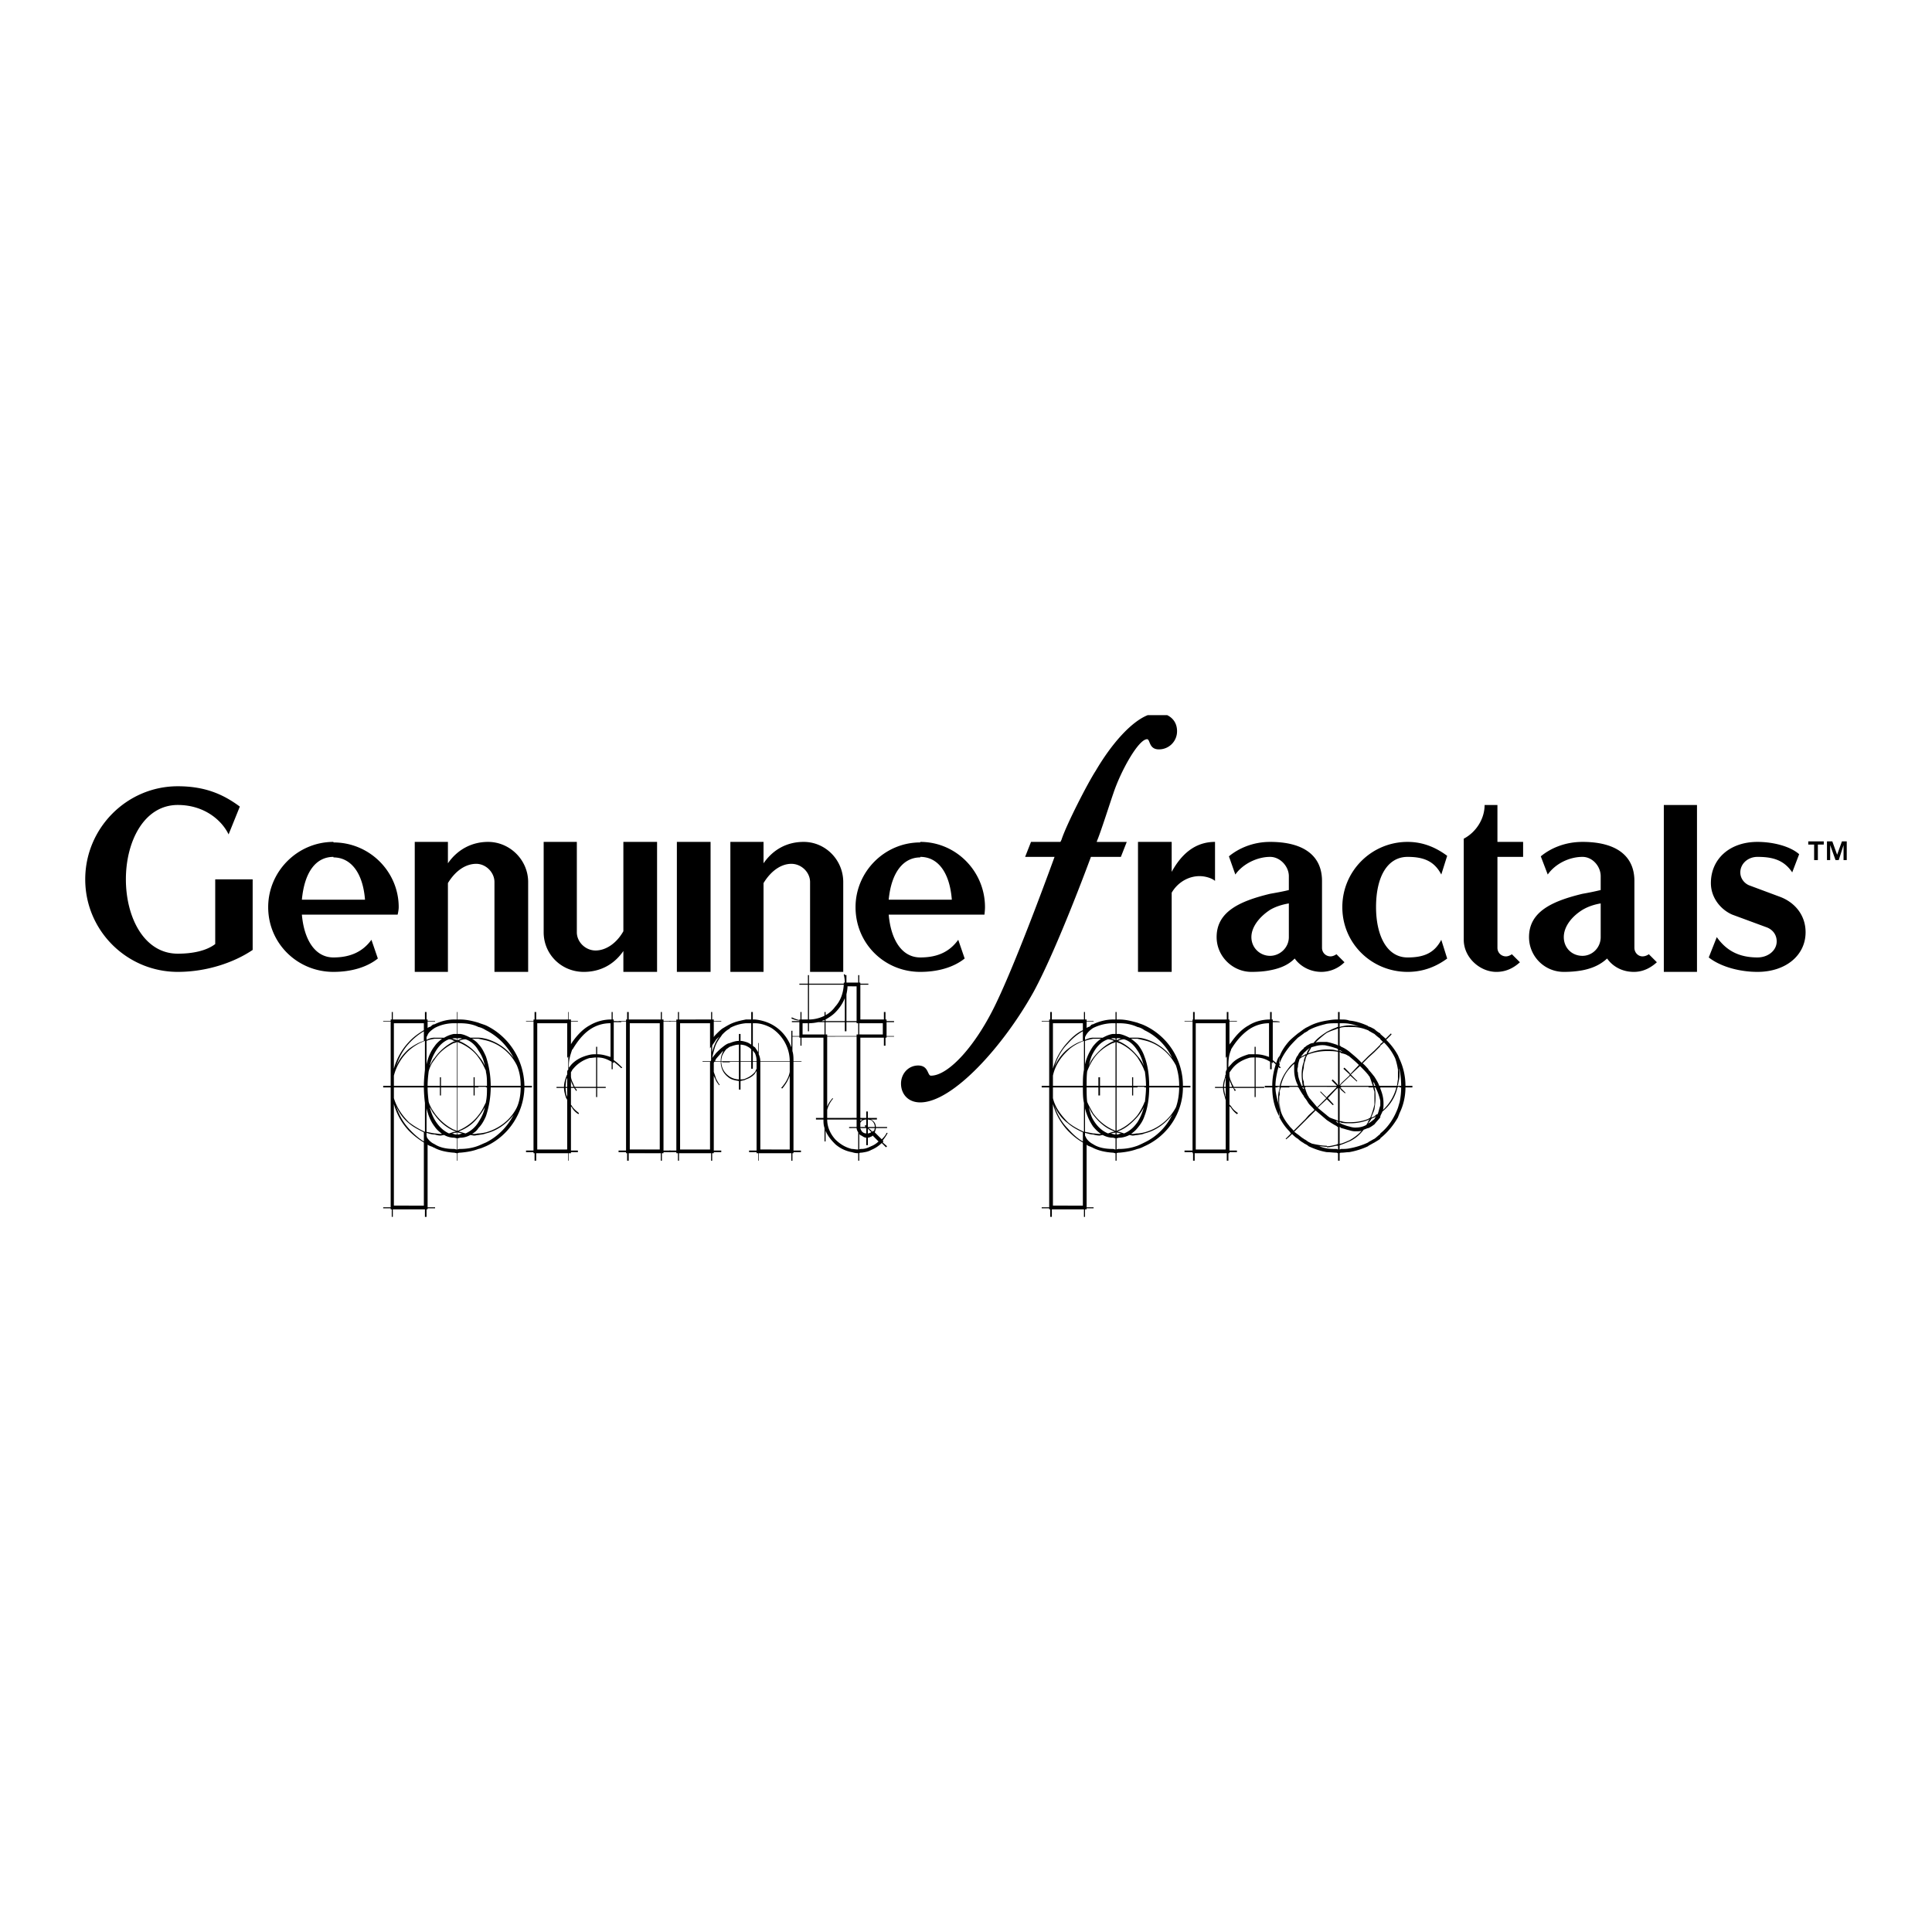 <svg xmlns="http://www.w3.org/2000/svg" width="2500" height="2500" viewBox="0 0 192.756 192.756"><g fill-rule="evenodd" clip-rule="evenodd"><path fill="#fff" d="M0 0h192.756v192.756H0V0z"/><path d="M51.253 105.558c-.694-.961-1.654-1.602-2.775-1.922v.16a4.725 4.725 0 0 1 3.096 2.509c.267.641.374 1.281.374 2.028h-2.989a9.377 9.377 0 0 0-.48-2.936V106.944c.107.427.107.854.107 1.388h-.107v.16h.107c0 .48 0 .961-.107 1.44v1.442a9.29 9.29 0 0 0 .48-2.882h2.989c0 .641-.107 1.388-.374 1.975-.587 1.228-1.761 2.135-3.096 2.508v.107c1.121-.268 2.082-.961 2.775-1.868-.641 1.228-1.601 2.188-2.775 2.775v.373c2.242-1.014 3.79-3.309 3.843-5.87h.747v-.16h-.747c-.053-2.669-1.601-4.964-3.843-6.031v.48c1.174.588 2.135 1.549 2.775 2.777zm-2.775-1.922c-.267-.053-.48-.106-.747-.106v.106c.267.054.48.107.747.16v-.16zm-.747-1.174c.267.054.48.16.747.32v-.48c-.267-.106-.48-.16-.747-.267v.427zm.747 2.935v1.441c-.213-.48-.427-.908-.747-1.335v-.16c.267.32.48.587.641 1.015a3.76 3.76 0 0 0-.641-1.548v-.641c.32.321.534.748.747 1.228zm-.747 2.936h.747v.106h-.747v-.106zm.747 1.654v1.388c-.213.48-.427.854-.747 1.174v-.587c.267-.427.534-.907.641-1.494-.16.32-.374.641-.641.961v-.16c.32-.374.534-.855.747-1.282zm0 2.989v.107c-.267.106-.48.106-.747.16v-.16c.267 0 .48-.054.747-.107zm0 1.014v.373c-.267.107-.48.214-.747.268v-.32c.267-.108.48-.214.747-.321zm-.747-10.461H46.93c-.32-.16-.64-.32-1.014-.373v.427c.107 0 .16.053.267.053-.106 0-.16 0-.267.054v.106c.16-.053.32-.106.534-.106.48.16.96.534 1.281 1.121v-.641c-.16-.214-.374-.374-.641-.534h.641v-.107zm-1.814-1.44c.64 0 1.281.106 1.814.373v-.427c-.534-.16-1.174-.32-1.814-.32v.374zm1.814 3.255v.16c-.427-.64-1.121-1.12-1.814-1.44v-.16c.693.32 1.333.8 1.814 1.44zm0 2.989v.16h-.374v.801h-.107v-.801h-1.334v-.16h1.334v-.854h.107v.854h.374zm0 2.936v.16a4.162 4.162 0 0 1-1.814 1.387v-.106c.693-.321 1.387-.855 1.814-1.441zm0 .693a2.85 2.85 0 0 1-1.281 1.121 7.235 7.235 0 0 1-.534-.16v.106c.107.054.16.054.267.054-.106 0-.16.053-.267.053v.374c.374 0 .694-.106 1.014-.267.107 0 .267.053.374.053.16 0 .267-.053.427-.053v-.16c-.106 0-.267.053-.427.053h-.214c.267-.16.48-.32.641-.587v-.587zm0 2.349v.32c-.534.213-1.174.319-1.814.373v-.373c.64 0 1.28-.108 1.814-.32zm-1.814-11.155h-.267v-1.067h.267v-.374h-.267v-.747h-.054v.747h-.32v.374h.32v1.067h-.32v.427h.32v.213c-.106-.053-.213-.106-.32-.106v.16h.214c-.107 0-.107.054-.214.054v.16c.107 0 .214-.054.32-.107v4.377h-.32v.16h.32v4.322c-.106 0-.213-.106-.32-.106v.106c.107 0 .107.054.214.107h-.214v.106c.107 0 .214 0 .32-.054v.214c-.106 0-.213 0-.32-.054v.374c.107 0 .214.054.32.054v1.121c-.106 0-.213-.054-.32-.054v.373c.107 0 .214.054.32.054v.747h.054v-.747c.106-.054.213-.054.267-.054v-.373c-.053 0-.16 0-.267.054v-1.121c.106 0 .213-.054.267-.054v-.374c-.053.054-.16.054-.267.054v-.214c.106.054.213.054.267.054v-.106h-.16c.107-.054.107-.107.16-.107v-.106c-.053 0-.16.106-.267.106v-4.322h.267v-.16h-.267v-4.377c.106.054.213.107.267.107v-.16c-.053 0-.053-.054-.16-.054.053 0 .107 0 .16-.054v-.106c-.053 0-.16.054-.267.106v-.213h.267v-.427zm-.641-1.441v.374c-.747 0-1.441.213-1.921.48v-.374c.533-.266 1.227-.48 1.921-.48zm0 1.441v.427c-.053 0-.16.053-.213.053.053 0 .16 0 .213.054v.16c-.16-.106-.267-.16-.48-.16-.587.214-1.067.694-1.44 1.388v-.693c.213-.32.48-.534.747-.748h-.747v-.106h.961a2.93 2.93 0 0 1 .959-.375zm0 .747a5.218 5.218 0 0 0-1.921 1.654v.16c.48-.747 1.174-1.281 1.921-1.654v-.16zm0 4.43v.16h-1.281v.801h-.107v-.801h-.533v-.16h.533v-.854h.107v.854h1.281zm0 4.376v.106c-.747-.319-1.441-.907-1.921-1.601v-.16a5.203 5.203 0 0 0 1.921 1.655zm0 .214c-.16.053-.267.106-.48.16-.587-.268-1.067-.747-1.44-1.388v.693c.213.32.48.534.747.747h-.16c-.213 0-.374-.053-.587-.053v.106c.213.054.374.106.587.106.106 0 .267-.053.374-.053.267.16.64.267.96.267v-.374c-.053 0-.16-.053-.213-.053.053 0 .16 0 .213-.054v-.104h-.001zm0 1.708v.373c-.747-.054-1.441-.214-1.921-.48v-.373c.48.32 1.12.48 1.921.48zm-1.921 5.817h.053v.106h-.053v-.106zm0-18.519h.053v-.054h-.053v.054zm0-.054v.054h-.694v.641c.107-.107.214-.107.32-.16.107-.107.214-.214.374-.214v.374c-.32.213-.587.427-.694.693l-.106.214v.267c.213-.107.48-.214.801-.214v.106c-.32.054-.587.107-.801.214v2.349c.16-.747.427-1.334.801-1.814v.693a4.53 4.53 0 0 0-.48 1.281c.16-.32.267-.588.48-.801v.16c-.267.32-.48.747-.587 1.174-.053.428-.107.907-.107 1.441h.694v.16h-.694c0 .48.054 1.014.107 1.44.107.374.32.747.587 1.121v.16c-.214-.214-.32-.534-.48-.747.106.427.267.854.48 1.228v.693c-.374-.48-.641-1.12-.801-1.814v2.349c.213.053.48.106.801.16v.106c-.32 0-.587-.106-.801-.16v.267l.053.214c.16.214.374.48.748.641v.373c-.107-.053-.16-.053-.214-.106-.16-.054-.32-.106-.48-.214v6.245h.694v.106h-.694v.106h-.106v.748h-.16v-.748h-1.601v-.373h1.494v-6.298a8 8 0 0 1-1.494-1.175v-.213c.427.48.96.961 1.494 1.281v-.908c-.534-.267-1.067-.533-1.494-.907v-.106c.48.374 1.014.693 1.601.961v-2.882a13.955 13.955 0 0 1-.107-1.548h-1.494v-.16h1.494c0-.534.053-1.067.107-1.602v-2.882a4.934 4.934 0 0 0-1.601.961v-.16c.427-.32.96-.641 1.494-.801v-.961a6.518 6.518 0 0 0-1.494 1.228v-.16c.427-.479.96-.854 1.494-1.174v-.693h-1.494v-.374h1.601v-.747h.16v.747h.106v.16h.693zm-2.562-.16v.374h-1.495v4.536a6.302 6.302 0 0 1 1.495-2.669v.16c-.587.641-1.014 1.441-1.281 2.295.267-.693.747-1.28 1.281-1.761v.16a5.195 5.195 0 0 0-1.495 2.509v1.014h1.495v.16h-1.495v1.067c.267.907.801 1.708 1.495 2.401v.106c-.534-.427-.961-1.014-1.281-1.708.267.801.693 1.602 1.281 2.242v.213a6.292 6.292 0 0 1-1.495-2.668v10.141h1.495v.373h-1.601v.748h-.107v-.748h-.107v-.106h-.747v-.106h.747v-11.955h-.747v-.16h.747v-6.404h-.747v-.054h.747v-.16h.107v-.747h.107v.747h1.601z"/><path d="M60.914 105.451c-.374-.107-.801-.268-1.334-.268v-.747h-.106v.747c-.213 0-.427 0-.641.054v.32c.213 0 .427-.054.641-.054v2.936h-.641v.106h.641v.908h.106v-.908h.854v-.106h-.854v-2.936c.587 0 .96.16 1.441.427v.748h.107v-.694l.107.106v-.16c.267.214.534.428.747.641l.106-.053c-.267-.268-.534-.534-.854-.748v-3.789h.747v-.053c-.267-.054-.48-.054-.747-.054v-.16h-.107v-.747h-.107v.747a4.19 4.19 0 0 0-2.188.587v.428a3.572 3.572 0 0 1 2.082-.641v3.363zm-2.082-.214c-.694.16-1.281.427-1.761.907v.641a3.332 3.332 0 0 1 1.761-1.228v-.32zm-1.761-.48c0-.053.053-.053.053-.053.48-.801 1.014-1.495 1.708-1.975v-.428c-.694.374-1.281 1.015-1.761 1.708v.748zm1.761 3.682v.106h-1.441c.053.107.16.16.16.214l-.054.106c-.053-.106-.16-.213-.213-.32h-.213v-.106h.16l-.16-.32v-.267c.107.213.16.373.267.587h1.494zm-1.761 6.351h.587v.16h-.587v-.16zm0-4.269v-.16c.16.268.427.48.694.694l-.053.106a1.827 1.827 0 0 1-.641-.64zm0-8.646h.587v.054h-.587v-.054zm0 4.27c-.106.106-.213.267-.32.374v-.214c0-.587.16-1.067.32-1.548v-.747c0 .054-.106.106-.106.214v-2.295h.106v-.054h-.106v-.16h-.215v-.747h-.053v.747h-.213v.374h.106v3.469l.107-.16v1.334c-.053 0-.107.107-.107.214v.267c-.053.054-.053.107-.106.214v.32c.053-.054.053-.16.106-.214v.907h-.106v.106h.106v.908c-.053-.107-.053-.214-.106-.268v.374c.053.054.053.106.106.16v4.964h-.106v.373h.213v.747h.053v-.747h.214v-.107h.106v-.16h-.106v-4.43c0 .054.106.107.106.16v-.16c0-.053-.106-.106-.106-.159v-1.655h.106v-.106h-.106v-.693c0 .106.053.267.106.373v-.267c-.053-.16-.106-.32-.106-.48V107c0-.054.106-.16.106-.214v-.641h.001zm-.587-4.43v.374h-2.882v12.596h2.882v.373h-2.989v.747h-.16v-.747h-.107v-.107h-.747v-.16h.747V101.93h-.747v-.054h.747v-.16h.107v-.747h.16v.747h2.989v-.001zm0 5.711c-.107.32-.214.64-.214 1.014h-.747v.106h.747c0 .32.107.694.214 1.015v-.374c0-.213-.054-.427-.054-.641h.054v-.106h-.054c0-.267.054-.48.054-.693v-.321z"/><path d="M66.891 114.95v-.16h-.694v-12.861h.694v-.054h-.694v-.16h-.16v-.747h-.107v.747h-1.601v.374h1.495v12.596h-1.495v.373h1.601v.747h.107v-.747h.16v-.107h.694v-.001zm-2.562-13.235h-1.601v-.747h-.16v.747h-.106v.16h-.748v.054h.748v12.861h-.748v.16h.748v.107h.106v.747h.16v-.747h1.601v-.373h-1.495v-12.596h1.495v-.373z"/><path d="M78.792 105.878h-1.814v.053h1.814v1.015c-.106.587-.427 1.12-.854 1.601l.107.054c.32-.374.587-.801.747-1.28v7.365h-1.814v.373h1.975v.747h.107v-.747h.106v-.107h.747v-.16h-.747v-8.859h.8v-.053h-.8c0-.32 0-.694-.106-1.014v-2.028h-.107v1.654c-.374-1.014-1.067-1.814-1.975-2.295v.374c1.067.692 1.814 1.919 1.814 3.307zm-1.814 0h-1.121c0-.214-.053-.48-.16-.694v-1.12h-.053v.907l-.32-.48v.587c.107.267.16.48.16.801h-.16v.053h.16v.694l-.16.32v.16c.054-.106.107-.16.16-.267v7.951h-.16v.16h.16v.107h.16v.747h.053v-.747h1.281v-.373h-1.121v-8.754h1.121v-.052zm-1.655-3.789c.587 0 1.174.213 1.655.48v-.374a4.529 4.529 0 0 0-1.655-.48v.374zm0 2.401a.739.739 0 0 1-.213-.16v-2.241h.213v-.374h-.213v-.747h-.16v.747h-.533v.374h.533v2.135c-.16-.107-.32-.214-.533-.268v.374c.213.106.427.214.533.374v1.174h-.533v.053h.533v.694h.16v-.694h.213v-.053h-.213v-1.067c.053.054.107.16.213.267v-.588zm0 2.455v.16c-.267.32-.587.48-.907.587v-.106c.32-.107.694-.374.907-.641zm-.587 7.845h.587v.16h-.587v-.16zm-.319-13.075v.374a3.998 3.998 0 0 0-1.602.48v-.374c.534-.266 1.067-.374 1.602-.48zm0 2.241v.374a1.875 1.875 0 0 0-.534-.106v1.654h.534v.053h-.534v1.762c.16 0 .374 0 .534-.106v.106c-.16.106-.374.106-.534.16v.854h-.16v-.854c-.32-.054-.64-.106-.907-.267v-.16a1.8 1.8 0 0 0 .907.267v-1.762h-.907v-.053h.907v-1.654c-.32 0-.587.106-.907.213v-.373c.267-.107.587-.214.907-.214v-.693h.16v.693c.159 0 .373.053.534.106zm-1.602-1.761v.427c-.32.16-.534.374-.747.587v-.587c.266-.16.534-.32.747-.427zm0 1.868v.373c-.106.054-.213.16-.32.214-.16.16-.32.427-.427.641v-.214c.054-.106.054-.213.106-.213-.053 0-.053 0-.106.053v-.427c.266-.214.48-.374.747-.427zm-.747 1.815h.747v.106h-.747v-.106zm.747 1.548v.16c-.32-.214-.587-.48-.747-.854v-.213c.16.426.427.693.747.907zm-.747-4.804v.587c-.214.32-.48.641-.641 1.015v-.268c.107-.213.214-.373.374-.533-.16.106-.267.213-.374.32v-.534c.214-.213.427-.427.641-.587zm0 1.868v.427c-.214.267-.427.48-.641.747v-.587c.214-.213.427-.427.641-.587zm0 .587c-.106.214-.16.48-.16.801h-.48v.053h.48c0 .32.054.534.16.801v-.213a1.903 1.903 0 0 1-.106-.588h.106v-.053h-.106c0-.214.053-.427.106-.587v-.214zm-.641 9.713h.534v.16h-.534v-.16zm0-6.991v-.213c.107.213.214.427.374.64l-.054.054c-.106-.161-.213-.267-.32-.481zm0-5.924h.534v.054h-.534v-.054zm0 0v.054h-.213v1.548c.053-.107.16-.214.213-.268v.534c-.106.213-.267.373-.374.587v.641c.107-.374.213-.694.374-1.015v.268c-.16.373-.267.854-.374 1.334.107-.16.267-.32.374-.48v.587c-.053.106-.053.16-.106.214h.106v.053h-.16l-.053.107v.907c.053.16.16.427.213.641v.213c-.053-.16-.16-.32-.213-.479v7.471h.213v.16h-.213v.107h-.16v.747h-.107v-.747h-1.548v-.373h1.441v-8.754h-.747v-.053h.8l.053-.107v-1.334l-.106.16v-2.508h-1.441v-.374h1.548v-.747h.107v.747h.16v.16h.213v-.001zm-2.028-.16v.374h-1.547v12.596h1.547v.373h-1.654v.747h-.106v-.747h-.16v-.107h-.694v-.16h.694V101.93h-.694v-.054h.694v-.16h.16v-.747h.106v.747h1.654v-.001z"/><path d="M86.905 114.737v-.374a2.24 2.24 0 0 0 .747-.479l-.587-.588c-.054.054-.107.107-.16.107v-.641l.106.16.107-.107.053.054c.054-.054.107-.267.107-.32h-.374v-.106h.374c0-.32-.16-.534-.374-.693v-.214h.587v.16h-.587c.267.16.48.373.48.747h1.121v.106h-1.121c0 .106-.054.267-.107.427l.694.694c.16-.16.374-.374.48-.641h.106c-.106.267-.32.534-.48.747l.053.107-.053.106.427.373-.107.107-.427-.427a3.298 3.298 0 0 1-1.065.695zm0-11.208v-.32h1.174v-1.12h-1.174v-.374h1.281v-.747h.16v.747h.107v.16h.747v.106h-.747v1.388h.747v.054h-.747v.106h-.107v.801h-.16v-.801h-1.281zm-.961-1.814h.96v.374h-.96v-.374zm0 1.494h.96v.32h-.96v-.32zm.961 8.326v.214c-.107 0-.213-.054-.32-.054h-.16c-.16 0-.32.054-.48.16v-.106c.053 0 .106-.054.106-.054h-.106v-.16h.48v-.641h.16v.641h.32zm0 .907h-.32v-.747h-.16v.641l-.053-.107-.107.107.107.106h-.427v.106h.48v.534a.559.559 0 0 1-.48-.268v.48c.16.107.32.214.48.214v.747h.16v-.747c.107 0 .213-.054.32-.106v-.428c-.107.054-.213.107-.32.107v-.48l.32.32v-.16l-.267-.214h.267v-.105zm0 1.921v.374c-.267.16-.587.213-.96.267v-.373c.373 0 .639-.108.96-.268zm-.961-16.223h.693v.106h-.693v-.106zm-.48 3.735h-.48v.106h.48v.107h.16v1.12h-.16v.16h-.48v.054h.48v8.112h-.48v.16h.48v.747h-.48v.106h.48c0 .106.053.267.16.427v1.709h-.053c-.214 0-.427-.054-.587-.054v.319c.16.054.374.107.587.107h.053v.747h.106v-.747c.054-.054.16-.054.214-.054v-.373c-.054 0-.16 0-.214.054v-1.549c.054.054.107.16.214.16v-.48c-.054-.106-.107-.213-.107-.267h.107v-.106h-.107v-.427c.053-.054.107-.107.107-.16v-.106c0 .053-.054.053-.107.106v-.16h.107v-.16h-.107v-8.006h.107v-.32h-.214v-1.12h.214v-.374h-.107v-3.469h.107v-.104h-.107v-.107h-.107v-.747h-.106v.747h-.641v.374h.48v3.468h.001zm-.481 0h-.533v-2.669c.053-.267.106-.533.106-.8h.427v-.374h-.533v-.747h-.16v.054-.16l-.107.053a3.6 3.6 0 0 1 .107.801h-.107v.107h-.854v.106h.854c-.053.854-.32 1.601-.854 2.188v.587c.427-.428.747-.907.96-1.441v2.295h-.96v.106h.96v.907h.16v-.907h.534v-.106zm-1.654 1.494h1.654v.054h-1.654v-.054zm0 8.166h1.654v.16h-1.654v-.16zm1.387.907h.267v.106h-.267v-.106zm.267 2.189v.319a3.415 3.415 0 0 1-1.654-.8v-.48c.48.48 1.014.801 1.654.961zM82.155 98.14h1.174v.106h-1.174v-.106zm1.174 2.295v.587c-.267.267-.587.479-.961.693v.16h.961v.106h-.961v1.228h.16v.16h.801v.054h-.801v6.991c.107-.32.32-.587.534-.854l.054.054c-.267.319-.48.693-.587 1.12v.801h.801v.16h-.801c0 .747.32 1.44.801 1.975v.48c-.374-.374-.748-.801-.961-1.335v1.068h-.107v-1.335c-.106-.32-.106-.587-.106-.854v-8.486h.106v-1.228h-.106v-.106h.106v-.106s-.106 0-.106.053v-.427l.106-.054v-.373h.107v.32c.373-.213.693-.479.96-.852zm-1.174-2.295v.106h-1.441v3.469c.48 0 .961-.106 1.441-.32v.427c-.107 0-.107 0-.16.054h.16v.106h-.534a4.652 4.652 0 0 1-.908.107v.8h-.106v-.8h-.534v1.12h2.082v.32h-2.188v.801h-.107v-.801h-.107v-.106h-.747v-.054h.747v-1.388h-.747v-.106h.747v-.054c-.267 0-.587-.106-.8-.213l.053-.107c.213.107.48.214.747.268v-.054h.107v-.747h.106v.747h.641v-3.469h-.854v-.106h.854v-.854h.106v.854h1.442zm-.747 13.395h.747v.16h-.747v-.16zM116.951 105.558c-.693-.961-1.652-1.602-2.773-1.922v.16c1.387.32 2.508 1.281 3.148 2.509a6.23 6.23 0 0 1 .32 2.028h-2.99c0-1.121-.16-2.135-.479-2.936v1.441s.053.053.053.106c.053.427.107.854.107 1.388h-.16v.16h.16c0 .48-.055.961-.107 1.44 0 0-.053 0-.053.054v1.388c.318-.801.479-1.814.479-2.882h2.99c0 .641-.107 1.388-.32 1.975a4.978 4.978 0 0 1-3.148 2.508v.107c1.121-.268 2.08-.961 2.773-1.868a5.833 5.833 0 0 1-2.773 2.775v.373c2.295-1.014 3.842-3.309 3.842-5.87h.748v-.16h-.748a6.619 6.619 0 0 0-3.842-6.031v.48a5.842 5.842 0 0 1 2.773 2.777zm-2.773-1.922c-.215-.053-.428-.106-.695-.106v.106c.215.054.48.107.695.16v-.16zm-.696-1.174c.268.054.48.16.695.32v-.48c-.215-.106-.428-.16-.695-.267v.427zm.696 2.935v1.441c-.16-.48-.428-.908-.695-1.335v-.16c.268.32.48.587.641 1.015-.16-.641-.373-1.175-.641-1.548v-.641c.267.321.535.748.695 1.228zm-.696 2.936h.695v.106h-.695v-.106zm.696 1.654v1.388c-.16.48-.428.854-.695 1.174v-.587c.268-.427.48-.907.641-1.494a4.96 4.96 0 0 1-.641.961v-.16c.267-.374.535-.855.695-1.282zm0 2.989v.107c-.215.106-.428.106-.695.16v-.16c.214 0 .48-.054.695-.107zm0 1.014v.373c-.215.107-.428.214-.695.268v-.32c.267-.108.48-.214.695-.321zm-.696-10.461h-.8c-.318-.16-.693-.32-1.014-.373v.427c.055 0 .16.053.268.053-.107 0-.213 0-.268.054v.106c.16-.053.32-.106.48-.106.533.16.961.534 1.334 1.121v-.641c-.213-.214-.426-.374-.639-.534h.638v-.107h.001zm-1.814-1.44c.641 0 1.229.106 1.814.373v-.427c-.586-.16-1.174-.32-1.814-.32v.374zm1.814 3.255v.16a4.724 4.724 0 0 0-1.814-1.44v-.16c.695.32 1.281.8 1.814 1.44zm0 2.989v.16h-.426v.801h-.107v-.801h-1.281v-.16h1.281v-.854h.107v.854h.426zm0 2.936v.16c-.533.587-1.119 1.12-1.814 1.387v-.106c.695-.321 1.334-.855 1.814-1.441zm0 .693c-.373.534-.801.907-1.334 1.121l-.48-.16v.106c.055.054.16.054.268.054-.107 0-.213.053-.268.053v.374c.32 0 .695-.106 1.014-.267.107 0 .215.053.32.053.16 0 .32-.053.48-.053v-.16c-.16 0-.32.053-.48.053h-.158c.213-.16.426-.32.639-.587v-.587h-.001zm0 2.349v.32c-.586.213-1.174.319-1.814.373v-.373a5.22 5.22 0 0 0 1.814-.32zm-1.814-11.155h-.266v-1.067h.266v-.374h-.266v-.747h-.107v.747h-.268v.374h.268v1.067h-.268v.427h.268v.213a.409.409 0 0 0-.268-.106v.106c.055.054.107.054.16.054-.053 0-.105.054-.16.054v.16c.107 0 .16-.054.268-.107v4.377h-.268v.16h.268v4.322c-.107 0-.16-.106-.268-.106v.106c.055 0 .107.054.16.107h-.16v.106c.107 0 .215 0 .268-.054v.214c-.053 0-.16 0-.268-.054v.374c.107 0 .16.054.268.054v1.121c-.107 0-.16-.054-.268-.054v.373c.107 0 .16.054.268.054v.747h.107v-.747c.105-.054.16-.054.266-.054v-.373c-.105 0-.16 0-.266.054v-1.121c.105 0 .16-.054.266-.054v-.374c-.105.054-.16.054-.266.054v-.214c.105.054.16.054.266.054v-.106h-.16c.055-.054.107-.107.16-.107v-.106c-.105 0-.16.106-.266.106v-4.322h.266v-.16h-.266v-4.377c.105.054.16.107.266.107v-.16c-.053 0-.105-.054-.16-.054 0 0 .107 0 .16-.054v-.106c-.105 0-.16.054-.266.106v-.213h.266v-.427zm-.641-1.441v.374c-.746 0-1.439.213-1.975.48v-.374c.536-.266 1.282-.48 1.975-.48zm0 1.441v.427c-.105 0-.16.053-.266.053.105 0 .16 0 .266.054v.106c-.16-.053-.32-.106-.48-.106-.639.214-1.119.694-1.494 1.388v-.693c.268-.32.48-.534.801-.748h-.801v-.106H110.014c.32-.162.64-.322 1.013-.375zm0 .747c-.801.373-1.439.961-1.975 1.654v.16c.48-.747 1.174-1.281 1.975-1.654v-.16zm0 4.43v.16h-1.279v.801h-.16v-.801h-.535v-.16h.535v-.854h.16v.854h1.279zm0 4.376v.106c-.801-.319-1.439-.907-1.975-1.601v-.16a4.984 4.984 0 0 0 1.975 1.655zm0 .214l-.48.16c-.639-.268-1.119-.747-1.494-1.388v.693c.268.32.48.534.801.747h-.16c-.213 0-.426-.053-.641-.053v.106c.215.054.428.106.641.106.107 0 .215-.053.32-.053.32.16.641.267 1.014.267v-.374c-.105 0-.16-.053-.266-.053.105 0 .16 0 .266-.054v-.104h-.001zm0 1.708v.373c-.801-.054-1.439-.214-1.975-.48v-.373c.481.32 1.122.48 1.975.48zm-1.974 5.817h.055v.106h-.055v-.106zm0-18.519h.055v-.054h-.055v.054zm0-.054v.054h-.641v.641c.107-.107.215-.107.32-.16.107-.107.16-.214.32-.214v.374c-.32.213-.533.427-.693.693l-.107.214v.267c.268-.107.535-.214.801-.214v.106c-.266.054-.533.107-.801.214v2.349c.16-.747.48-1.334.801-1.814v.693c-.213.374-.32.801-.426 1.281.105-.32.266-.588.426-.801v.16c-.213.32-.426.747-.586 1.174-.055.428-.055.907-.055 1.441h.641v.16h-.641c0 .48 0 1.014.055 1.44.16.374.373.747.586 1.121v.16c-.16-.214-.32-.534-.426-.747.105.427.213.854.426 1.228v.693a5.66 5.66 0 0 1-.801-1.814v2.349l.801.16v.106c-.266 0-.533-.106-.801-.16v.267l.107.214c.107.214.373.48.693.641v.373c-.053-.053-.16-.053-.213-.106-.16-.054-.32-.106-.428-.214v6.245h.641v.106h-.641v.106h-.16v.748h-.105v-.748h-1.602v-.373h1.494v-6.298c-.586-.32-1.066-.747-1.494-1.175v-.213c.428.48.908.961 1.494 1.281v-.908c-.586-.267-1.066-.533-1.494-.907v-.106c.428.374 1.014.693 1.602.961v-2.882c-.107-.48-.107-1.015-.107-1.548h-1.494v-.16h1.494c0-.534 0-1.067.107-1.602v-2.882c-.588.214-1.174.534-1.602.961v-.16c.428-.32.908-.641 1.494-.801v-.961c-.586.32-1.066.747-1.494 1.228v-.16c.428-.479.908-.907 1.494-1.174v-.693h-1.494v-.374h1.602v-.747h.105v.747h.16v.16h.642zm-2.508-.16v.374h-1.494v4.536a6.321 6.321 0 0 1 1.494-2.669v.16c-.641.641-1.068 1.441-1.334 2.295.32-.693.746-1.28 1.334-1.761v.16c-.693.641-1.281 1.494-1.494 2.509v1.014h1.494v.16h-1.494v1.067c.213.907.801 1.708 1.494 2.401v.106c-.588-.427-1.014-1.014-1.334-1.708.266.801.693 1.602 1.334 2.242v.213a6.3 6.3 0 0 1-1.494-2.668v10.141h1.494v.373h-1.602v.748h-.16v-.748h-.105v-.106h-.748v-.106h.748v-11.955h-.748v-.16h.748v-6.404h-.748v-.054h.748v-.16h.105v-.747h.16v.747h1.602z"/><path d="M126.613 105.451c-.32-.107-.748-.268-1.336-.268v-.747h-.105v.747h-.588v.374c.16-.054.373-.054.588-.054v2.936h-.588v.106h.588v.908h.105v-.908h.855v-.106h-.855v-2.936c.588 0 1.016.16 1.441.427v.748h.16v-.694l.107.106v-.16c.266.214.48.428.693.641l.107-.053c-.215-.268-.535-.534-.801-.748v-3.789h.693v-.053c-.213-.054-.48-.054-.693-.054v-.16h-.107v-.747h-.16v.747c-.801 0-1.547.214-2.135.587v.428a3.527 3.527 0 0 1 2.029-.641v3.363h.002zm-2.029-.267c-.693.214-1.334.48-1.762 1.015v.587c.428-.641 1.068-1.015 1.762-1.228v-.374zm-1.762-.427v-.053c.48-.801 1.068-1.495 1.762-1.975v-.428c-.693.374-1.281 1.015-1.762 1.708v.748zm1.762 3.682v.106h-1.494l.213.214-.105.106c-.055-.106-.107-.213-.16-.32h-.215v-.106h.107c0-.106-.107-.214-.107-.32v-.267c.055.213.16.373.268.587h1.493zm-1.762 6.351h.588v.16h-.588v-.16zm0-4.269v-.16c.16.268.375.48.695.694l-.107.106a2.278 2.278 0 0 1-.588-.64zm0-8.646h.588v.054h-.588v-.054zm0 4.323c-.105.106-.213.213-.266.32v-.214c0-.587.053-1.067.266-1.548v-.747c-.053.054-.105.106-.16.214v-2.295h.16v-.054h-.16v-.16h-.105v-.747h-.16v.747h-.16v.374h.053v3.469l.107-.16v1.334c-.055 0-.055.107-.107.214v.267c-.053.054-.053.107-.053.214v.32c0-.054 0-.16.053-.214v.907h-.053v.106h.053v.908c-.053-.107-.053-.214-.053-.268v.374c0 .054 0 .106.053.16v4.964h-.053v.373h.16v.747h.16v-.747h.105v-.107h.16v-.16h-.16v-4.43l.16.16v-.16c-.053-.053-.105-.106-.16-.159v-1.655h.16v-.106h-.16v-.693c.055.106.055.267.16.373v-.267c-.105-.16-.105-.32-.16-.48v-.373c.055-.054.107-.16.16-.214v-.587zm-.586-4.483v.374H119.3v12.596h2.936v.373h-3.043v.747h-.16v-.747h-.053v-.107h-.801v-.16h.801V101.93h-.801v-.054h.801v-.16h.053v-.747h.16v.747h3.043v-.001zm0 5.711c-.107.32-.213.64-.213 1.014h-.801v.106h.801c0 .32.105.694.213 1.015v-.374a2.597 2.597 0 0 1-.107-.641h.107v-.106h-.107c0-.267.053-.48.107-.693v-.321z"/><path d="M139.635 111.055v-1.067c.107-.48.16-1.014.16-1.494h-.16v-.16h.16c0-.534-.053-1.067-.16-1.602v-1.067c.373.801.588 1.708.588 2.669h.693v.16h-.693c0 .906-.215 1.814-.588 2.561zm0-5.391v1.067a.994.994 0 0 1-.107-.373c.055.267.107.587.107.854 0 .374-.107.694-.16 1.067v-.587-.48-1.92c.052.105.107.266.16.372zm-.16 2.669h.16v.106h-.16v-.106zm.16 1.654v1.067c-.053.16-.107.267-.16.427v-.961c.052-.16.107-.373.16-.533zm-.16-4.696v1.44a6.7 6.7 0 0 0-.268-1.12 5.44 5.44 0 0 0-1.121-1.602l-.373.32v-.16l.268-.214-.268-.267v-.533c.16.16.373.32.533.479l.535-.533.053.106-.533.534c.48.483.853.963 1.174 1.55zm0 2.401v.587c-.053 0-.053 0-.053.054h.053v.16h-.053a4.232 4.232 0 0 1-1.494 2.401c-.055.16-.16.32-.215.48V108.6c.215.534.32.961.32 1.494 0 .214 0 .427-.053.641a4.594 4.594 0 0 0 1.334-2.241h-1.602v-.16h1.654c.056-.215.056-.428.109-.642zm0 2.829c-.373 1.015-.961 1.922-1.762 2.562v.48c.748-.588 1.334-1.335 1.762-2.082v-.96zm-1.762-7.365V103.635v-.533.054zm0 1.014v.214-.214zm0 4.163v.106-.106zm0 .267v2.881-1.174-.214-1.601.108zm0 4.483v.533-.48-.053zm0-9.98v.533a5.562 5.562 0 0 1-.586-.479v-.48c.16.159.373.319.586.426zm0 1.121v.16l-.586.587v-.16l.586-.587zm0 4.109v.16h-.053.053v1.334a5.582 5.582 0 0 0-.48-1.334h-.105c.105.32.105.693.105 1.067 0 .373-.053.747-.105 1.12v-.479-.641-1.228h.105c-.053-.107-.105-.16-.105-.268v-.64c.16.267.373.587.48.907h.105v.002zm0 1.975c-.105.267-.16.587-.266.854-.107 0-.215.107-.32.214v.106c.053-.053.105-.106.16-.106-.055.054-.107.16-.16.267v.534c.16-.214.373-.427.586-.694v-1.175zm0 2.828v.48c-.213.16-.426.268-.586.374v-.374c.16-.106.373-.32.586-.48zm-.586-10.46v.48c-.215-.107-.375-.214-.588-.32v-.427c.213.053.373.16.588.267zm0 2.135v.16l-.588.533v-.16l.588-.533zm0 2.615v.64c-.107-.053-.107-.106-.16-.159.053.159.105.267.105.427h.055v.587c-.055-.16-.107-.32-.107-.427h-.48v-.16h.428c-.107-.32-.215-.641-.32-.907-.055-.054-.055-.106-.107-.106v-.588c.211.212.371.426.586.693zm0 2.775v.479c-.107.32-.215.534-.32.801.105 0 .213-.053.32-.106v.106c-.107.054-.215.054-.32.16-.055.107-.16.267-.268.374v-.214l.107-.106h-.107v-.106c.053 0 .107-.054.16-.054.16-.374.321-.854.428-1.334zm0 1.441c-.215.16-.375.32-.588.427v.48c.213-.106.373-.213.588-.373v-.534zm0 1.974v.374c-.215.106-.375.213-.588.32v-.374c.213-.106.373-.212.588-.32zm-.588-11.207v.427c0-.054-.053-.054-.053-.054v-.427c0 .054.053.054.053.054zm0 2.935v.16l-.053.054v-.16l.053-.054zm0 1.387v.588c0-.054-.053-.107-.053-.107v-.587s.053.054.053.106zm-.053 1.602h.053v.106h-.053v-.106zm.053 3.256v.106c0 .054-.053.054-.053.054v-.107s.053 0 .053-.053zm0 .213v.214c0 .053 0 .053-.053.106.053 0 .053 0 .053-.054v.48h-.053v-.587c0-.053.053-.106.053-.159zm0 2.135v.374l-.053.053v-.373l.053-.054zm-.961-11.528a4.091 4.091 0 0 0-.854-.107h-.107v.16h.107c.588 0 1.066.054 1.602.268.053 0 .105.053.16.053v-.427c-.588-.267-1.229-.48-1.869-.534v.32c.321.053.641.16.961.267zm.908 2.988v.16l-.535.533c.215.16.375.374.535.534v.587c-.215-.267-.535-.587-.801-.854l-.908.854.641.641-.053.054-.641-.587-.107.106v-.106l.055-.107-.055-.053v-.16l.107.16.854-.908c-.32-.32-.641-.587-.961-.854v-.48c.375.32.855.694 1.229 1.121l.64-.641zm-1.869 2.936h1.869v.106h-1.869v-.106zm1.869 3.309v.107a4.92 4.92 0 0 1-1.762.319h-.107v-.106h.107c.641 0 1.227-.107 1.762-.32zm0 .32c-.055.106-.107.16-.16.267-.375.214-.748.268-1.121.268-.213 0-.428-.054-.588-.107v.374c.16.053.375.106.588.106.268 0 .48 0 .641-.054-.32.374-.748.694-1.229.961v.107c.588-.268 1.068-.694 1.441-1.175.16-.054.268-.106.428-.16v-.587zm0 2.028v.373a7.593 7.593 0 0 1-1.869.587v-.373a7.58 7.58 0 0 0 1.869-.587zm-1.869-11.688c-.266 0-.533.054-.801.107v.106c.268-.054.535-.054.801-.054v-.159zm-.801-.213c.268 0 .535 0 .801.053v-.32c-.266-.106-.533-.106-.801-.106v.373zm.801 2.828v.48c-.053-.054-.053-.054-.105-.054-.215-.16-.428-.213-.695-.267v-.16c.107 0 .16.054.215.107-.055-.054-.107-.107-.215-.16v-.428c.267.109.535.269.8.482zm0 2.082v.16l-.586-.534.105-.106.481.48zm0 .32v.106l-.801.747v-.107l.801-.746zm-.801 1.014h.801v.106h-.801v-.106zm.801 3.629v.106c-.266 0-.533 0-.801-.053v-.16c.268.107.536.107.801.107zm0 .427v.374c-.266-.054-.533-.16-.801-.214v-.427c.268.107.536.214.801.267zm0 1.387v.107c-.266.106-.48.213-.801.319v-.106c.321-.106.536-.212.801-.32zm0 .801v.373c-.266 0-.533.054-.801.054v-.373c.268 0 .536 0 .801-.054zm-.801-5.817v-.16l.428.427-.053.054-.375-.321zm0-6.351c-.053 0-.105.053-.16.053v-.373h.16v-.374h-.16v-.747h-.16v.747h-.158v.374h.158v.373c-.053 0-.105 0-.158.054v.16c.053-.054.105-.054.158-.054v1.708c-.053-.054-.105-.106-.158-.106v.373c.053 0 .105.054.158.107v.16c-.053-.054-.105-.054-.158-.054v.106c.053 0 .105 0 .158.054v3.309l-.158-.214v.214l.053.054h-.053v.16h.053-.053v.16l.158-.107v3.31c-.053-.054-.105-.106-.158-.106v.106c.053 0 .105.053.158.106v.106l-.158-.16v.428c.053.053.105.106.158.106v1.708c-.053 0-.105 0-.158.053v.107h.158v.374c-.053 0-.105-.054-.158-.054v.373c.053 0 .105.054.158.054v.747h.16v-.747c.055-.054.107-.054.16-.054v-.373c-.053 0-.105.054-.16.054v-.428c.055 0 .107-.054.16-.054v-.106c-.053 0-.105 0-.16.054v-1.708c.055 0 .107.054.16.106v-.427c-.053-.054-.105-.054-.16-.054v-.106c.055 0 .107 0 .16.054v-.16h-.16v-3.31l.16.214v-.16l-.105-.106h.105v-.16h-.105l.105-.16v-.107l-.16.214v-3.309c.055 0 .107.054.16.106v-.16c-.053-.053-.105-.053-.16-.053v-.107c.055.054.107.054.16.107v-.428c-.053-.053-.105-.106-.16-.106v-1.761c.055 0 .107-.054.16-.054v-.106zm-.478-.694v.374c-.32 0-.641 0-.961.053v-.32c.32-.053.641-.107.961-.107zm0 .801v.16c-.32.106-.641.213-.961.373v-.106c.32-.161.641-.321.961-.427zm0 1.708v.373c-.32-.106-.641-.213-.961-.267v-.374c.32.054.641.16.961.268zm0 .587v.106c-.268-.053-.641-.053-.961-.053v-.16c.32 0 .693 0 .961.107zm0 3.254v.214l-.48-.48.105-.106.375.372zm-.961.268h.961v.106h-.961v-.106zm.961.16v.16l-.855.907.588.641-.107.053-.586-.587v-.213l.96-.961zm0 3.256v.106h-.16c.053 0 .105 0 .16.053v.428c-.32-.16-.641-.374-.961-.587v-.48c.105.106.213.16.266.213.214.107.427.16.695.267zm0 2.454v.107c-.268.053-.641.16-.961.16v-.16.053c.32 0 .693-.106.961-.16zm0 .428v.373c-.32 0-.641-.054-.961-.054v-.373c.32.054.641.054.961.054zm-.961-12.81v.32c-.641.16-1.229.32-1.814.641v-.373c.585-.32 1.173-.48 1.814-.588zm0 1.121v.106a8.891 8.891 0 0 0-1.121.961c.213-.054.426-.054.641-.054h.48v.374c-.16-.054-.32-.054-.48-.054-.375 0-.695.107-1.068.214-.053.106-.16.32-.266.48v-.267c.053 0 .053-.054.105-.107-.053 0-.053 0-.105.054v-.427c.16-.107.32-.16.48-.16.373-.479.853-.799 1.334-1.12zm0 1.762c-.641 0-1.229.16-1.814.373v.106a5.424 5.424 0 0 1 1.814-.319v-.16zm-1.815 3.629h1.814v.106h-1.814v-.106zm1.815 1.121v.213l-.908.854c.32.268.641.534.908.748v.48c-.375-.32-.748-.641-1.121-.961l-.693.693v-.213l.586-.534c-.213-.267-.426-.427-.586-.641v-.64c.266.319.586.693.854 1.014l.906-.907-.586-.587v-.107l.641.641v-.053h-.001zm0 4.857v.106c-.268 0-.48-.054-.748-.054.268.107.48.16.748.214v.373c-.641-.106-1.229-.319-1.814-.587v-.427c.105.054.213.107.32.16.478.107 1.013.215 1.494.215zm-1.815-11.902v.373c-.107.106-.215.16-.32.214v-.427l.32-.16zm0 1.815v.427c-.107.054-.215.16-.32.267v-.48c.106-.108.213-.162.32-.214zm0 .48c-.107.16-.16.32-.215.479h-.105v.586c0-.159.105-.373.16-.479.053-.054.105-.107.16-.107v-.106h-.055c.055-.053.055-.106.055-.106v-.267zm-.32 3.629h.32v.106h-.32v-.106zm.32 1.121v.64c-.107-.16-.215-.373-.32-.479v-.961c.053.213.16.48.266.693.054 0 .054.053.054.107zm0 1.815v.213l-.32.32v-.16l.32-.373zm0 2.668v.427c-.107-.106-.215-.16-.32-.213v-.427c.106.052.213.16.32.213zm-.32-11.368v.427c-.055.053-.16.053-.16.106v-.427c0 .001.106-.053.16-.106zm0 1.868v.48c-.055.054-.16.107-.16.16v-.48c0-.107.106-.107.16-.16zm0 .747v.107a.816.816 0 0 1-.16.106v-.106s.106-.054.16-.107zm0 .213c-.107.16-.16.373-.16.533v.588c0-.268.053-.48.16-.748v-.373zm0 2.936v.16h-.055s0 .106.055.16v.961c-.055-.107-.16-.16-.16-.268v-.693c0 .053.053.106.105.213-.105-.106-.105-.213-.105-.32v-.64c0 .159 0 .267.053.427h.107zm0 3.309v.16l-.16.16v-.16l.16-.16zm0 2.082v.427c-.055-.054-.16-.054-.16-.106v-.428c0 .053.106.053.16.107zm-.16-11.048v.427c-.215.16-.428.32-.588.427v-.427c.16-.107.373-.267.588-.427zm0 1.921v.48c-.107.106-.215.267-.32.374.105-.054.213-.107.32-.16v.106c-.16.054-.32.16-.428.267-.053.214-.16.48-.16.801v-1.174c.108-.267.32-.48.588-.694zm0 1.334c-.16.428-.215.854-.215 1.281 0 .374.055.801.107 1.121h-.107c-.213-.48-.373-.907-.373-1.334v1.494h.053c.16.267.32.587.535.854v-.693c-.107-.054-.107-.107-.16-.16h.105l.055.053v-.64c-.107-.214-.107-.428-.107-.694 0-.213.053-.48.107-.693v-.589zm0 5.871v.16l-.588.587v-.16l.588-.587zm0 1.814v.428a2.358 2.358 0 0 1-.588-.428v-.427c.16.107.373.321.588.427zm-.588-10.513v.427c-.32.32-.586.587-.854.907v-.587c.268-.267.534-.481.854-.747zm0 2.188v1.174c-.053.106-.053.214-.053.32 0 .054 0 .16.053.214v1.28c-.268-.48-.373-1.067-.373-1.494v-.641c-.16.106-.32.32-.48.48v-.16c.16-.214.373-.374.533-.534.107-.266.16-.479.32-.639zm-.853 3.042h.854v.106h-.854v-.106zm.853 4.056v.16l-.373.374c.105.053.213.16.373.267v.427c-.213-.106-.428-.32-.586-.48l-.268.268v-.16l.16-.16c-.053-.054-.107-.16-.16-.214v-.533c.107.16.268.267.426.479l.428-.428zm-.853-8.539v.587c-.428.534-.801 1.121-1.014 1.762l.053-.854c.213-.534.533-1.015.961-1.495zm0 2.615v.16c-.428.48-.693 1.067-.854 1.708h.854v.16h-.854c-.055.213-.16.48-.16.747l.053-.694c0-.053-.053-.053-.053-.053l.053-.16c.16-.747.533-1.334.961-1.868zm0 5.871v.533a5.38 5.38 0 0 1-1.014-1.44l.053-1.441c0 .427.053.801.213 1.174.16.373.427.8.748 1.174zm0 .907v.16l-.32.267-.053-.054.373-.373zm-.961-7.899v.854c-.107.213-.16.373-.213.587v-1.121c.053-.106.105-.213.213-.32zm-.213 2.989h.213v.106h-.213v-.106zm.213.213v.694c-.053.106-.053.214-.053.32v.427l.053 1.441c-.107-.107-.16-.268-.213-.374v-1.228c.053.16.105.374.16.587a4.535 4.535 0 0 1-.107-.854c0-.372.052-.693.16-1.013zm-.213-2.882v1.121c-.107.48-.215 1.014-.215 1.548h.215v.16h-.215c0 .427.107.907.215 1.334v1.228c-.375-.801-.535-1.654-.535-2.562h-.746v-.16h.746c0-.961.214-1.814.535-2.669zM17.737 96.965c-5.07 0-9.233-4.109-9.233-9.233s4.163-9.287 9.233-9.287c2.722 0 4.537.801 6.191 2.028l-1.121 2.775c-.694-1.441-2.455-2.936-5.07-2.936-3.362 0-5.177 3.629-5.177 7.418 0 3.79 1.814 7.418 5.177 7.418 1.441 0 2.829-.267 3.736-.96V87.73h3.735v7.045c-1.814 1.229-4.536 2.19-7.471 2.19zM39.672 91.254h-6.404V89.76h3.149c-.213-2.722-1.441-4.216-3.149-4.216v-1.495c3.629 0 6.511 2.936 6.511 6.458 0 .321-.107.747-.107.747zm-6.404 4.27c1.708 0 2.936-.587 3.79-1.761l.64 1.868c-1.067.854-2.615 1.334-4.43 1.334v-1.441zm0-4.27h-3.149c.214 2.455 1.281 4.27 3.149 4.27v1.441c-3.576 0-6.511-2.828-6.511-6.458 0-3.576 2.936-6.511 6.511-6.511v1.548-.053c-1.708 0-2.882 1.441-3.149 4.269h3.149v1.494zM49.332 96.965v-8.966c0-.961-.854-1.815-1.814-1.815-1.067 0-2.082.694-2.829 1.921v8.859H41.38V83.996h3.309v2.135c.961-1.388 2.401-2.135 4.002-2.135 2.188 0 4.003 1.814 4.003 4.003v8.966h-3.362zM62.194 96.965v-2.081c-.96 1.388-2.348 2.081-3.95 2.081-2.241 0-4.002-1.761-4.002-3.949v-9.02h3.309v9.02c0 .961.854 1.814 1.868 1.814s2.082-.693 2.775-1.921v-8.913h3.362v12.969h-3.362zM67.532 96.965h3.362V83.996h-3.362v12.969zM80.821 96.965v-8.966c0-.961-.854-1.815-1.868-1.815-1.014 0-2.028.694-2.775 1.921v8.859h-3.309V83.996h3.309v2.135c.961-1.388 2.349-2.135 4.003-2.135 2.188 0 3.949 1.814 3.949 4.003v8.966h-3.309zM98.219 91.254h-6.404V89.76h3.149c-.213-2.722-1.388-4.269-3.149-4.269v.053-1.548c3.576 0 6.458 2.936 6.458 6.511 0 .321-.054.747-.054.747zm-6.404 4.27c1.761 0 2.936-.587 3.789-1.761l.641 1.868c-1.067.854-2.615 1.334-4.43 1.334v-1.441zm0-4.27h-3.149c.213 2.455 1.281 4.27 3.149 4.27v1.441c-3.576 0-6.458-2.828-6.458-6.458 0-3.522 2.882-6.458 6.458-6.458v1.495c-1.654 0-2.882 1.441-3.149 4.216h3.149v1.494zM119.674 87.412c-1.121 0-2.188.64-2.775 1.654v7.898h-3.361V83.996h3.361v2.989c.908-1.655 2.242-2.989 4.324-2.989v3.896c-.215-.213-.856-.48-1.549-.48zM131.842 96.965c-1.227 0-2.188-.641-2.668-1.334-.586.587-1.334.961-2.455 1.174v-1.441c.961 0 1.869-.8 1.869-1.868v-3.362c-.641.106-1.336.32-1.869.64v-1.601c.588-.106 1.229-.213 1.869-.374v-1.387c0-.961-.855-1.921-1.869-1.921v-1.495c3.363 0 5.178 1.388 5.178 3.896v6.671c0 .48.373.854.854.854.213 0 .428-.106.588-.213l.799.8a3.28 3.28 0 0 1-2.296.961zm-5.123-.16c-.533.106-1.121.16-1.867.16-1.869 0-3.469-1.548-3.469-3.469 0-2.509 2.24-3.576 5.336-4.323v1.601c-1.066.694-1.867 1.708-1.867 2.722 0 1.067.854 1.868 1.867 1.868v1.441zm0-11.314c-1.281 0-2.721.693-3.469 1.761l-.641-1.815c.961-.8 2.402-1.441 4.109-1.441v1.495h.001zM140.436 96.965c-3.576 0-6.512-2.828-6.512-6.458s2.936-6.511 6.512-6.511c1.654 0 2.936.641 3.949 1.388l-.588 1.868c-.693-1.334-1.76-1.761-3.361-1.761-1.975 0-3.148 1.921-3.148 5.017 0 2.722 1.014 5.017 3.148 5.017 1.602 0 2.668-.427 3.361-1.761l.588 1.868c-1.014.746-2.295 1.333-3.949 1.333zM149.4 85.491v9.073c0 .48.375.854.855.854.213 0 .426-.106.586-.213l.801.8c-.533.48-1.281.961-2.348.961-1.654 0-3.256-1.441-3.256-3.202V83.676c1.227-.64 2.082-1.975 2.082-3.362h1.279v3.683h2.562v1.495H149.4v-.001zM163.01 96.965c-1.279 0-2.188-.641-2.668-1.334-.641.587-1.387.961-2.455 1.174v-1.441c.961 0 1.814-.8 1.814-1.868v-3.362c-.641.106-1.281.32-1.814.64v-1.601a26.36 26.36 0 0 0 1.814-.374v-1.387c0-.961-.801-1.921-1.814-1.921v-1.495c3.363 0 5.178 1.388 5.178 3.896v6.671c0 .48.373.854.801.854.266 0 .48-.106.641-.213l.799.8c-.535.48-1.281.961-2.296.961zm-5.123-.16c-.586.106-1.174.16-1.867.16a3.462 3.462 0 0 1-3.469-3.469c0-2.509 2.24-3.576 5.336-4.323v1.601c-1.121.694-1.867 1.708-1.867 2.722 0 1.067.801 1.868 1.867 1.868v1.441zm0-11.314c-1.334 0-2.721.693-3.469 1.761l-.693-1.815c.961-.8 2.4-1.441 4.162-1.441v1.495zM166 96.965h3.309V80.313H166v16.652zM175.34 96.965c-1.709 0-3.629-.48-4.857-1.441l.801-2.028c.906 1.281 2.135 2.028 4.057 2.028 1.066 0 1.92-.694 1.92-1.601 0-.694-.426-1.174-.959-1.388l-3.471-1.281c-1.119-.48-2.135-1.655-2.135-3.149 0-2.401 1.869-4.109 4.645-4.109 1.547 0 3.254.427 4.162 1.228l-.693 1.814c-.854-1.281-2.029-1.547-3.469-1.547-.961 0-1.709.693-1.709 1.547 0 .587.375 1.067.854 1.281l3.15 1.174c1.387.534 2.508 1.761 2.508 3.522-.001 2.296-1.976 3.95-4.804 3.95zM91.815 109.987c-1.281 0-1.921-.907-1.921-1.868 0-1.014.747-1.814 1.708-1.814 1.068 0 .908 1.015 1.281 1.015 1.761 0 4.536-3.043 6.565-7.365 2.24-4.697 5.764-14.463 5.764-14.463h-2.936l.588-1.495h2.934l.107-.213c.48-1.495 2.615-5.658 3.416-6.885 1.512-2.579 3.467-4.86 5.189-5.55h1.938c.543.262.986.776.986 1.601a1.8 1.8 0 0 1-1.816 1.815c-1.014 0-.854-1.014-1.174-1.014-.854 0-2.615 3.149-3.361 5.391-.32.907-1.281 3.949-1.654 4.803v.053h2.988l-.588 1.495h-2.988s-3.309 9.02-5.711 13.449c-2.989 5.388-8.06 11.045-11.315 11.045zM182.277 83.943h.533l.48 1.334.48-1.334h.48v1.868h-.32v-1.494l-.48 1.494h-.32l-.533-1.494v1.494h-.32v-1.868zm-1.281.32h-.586v-.32h1.547v.32h-.588v1.548h-.373v-1.548z"/></g></svg>